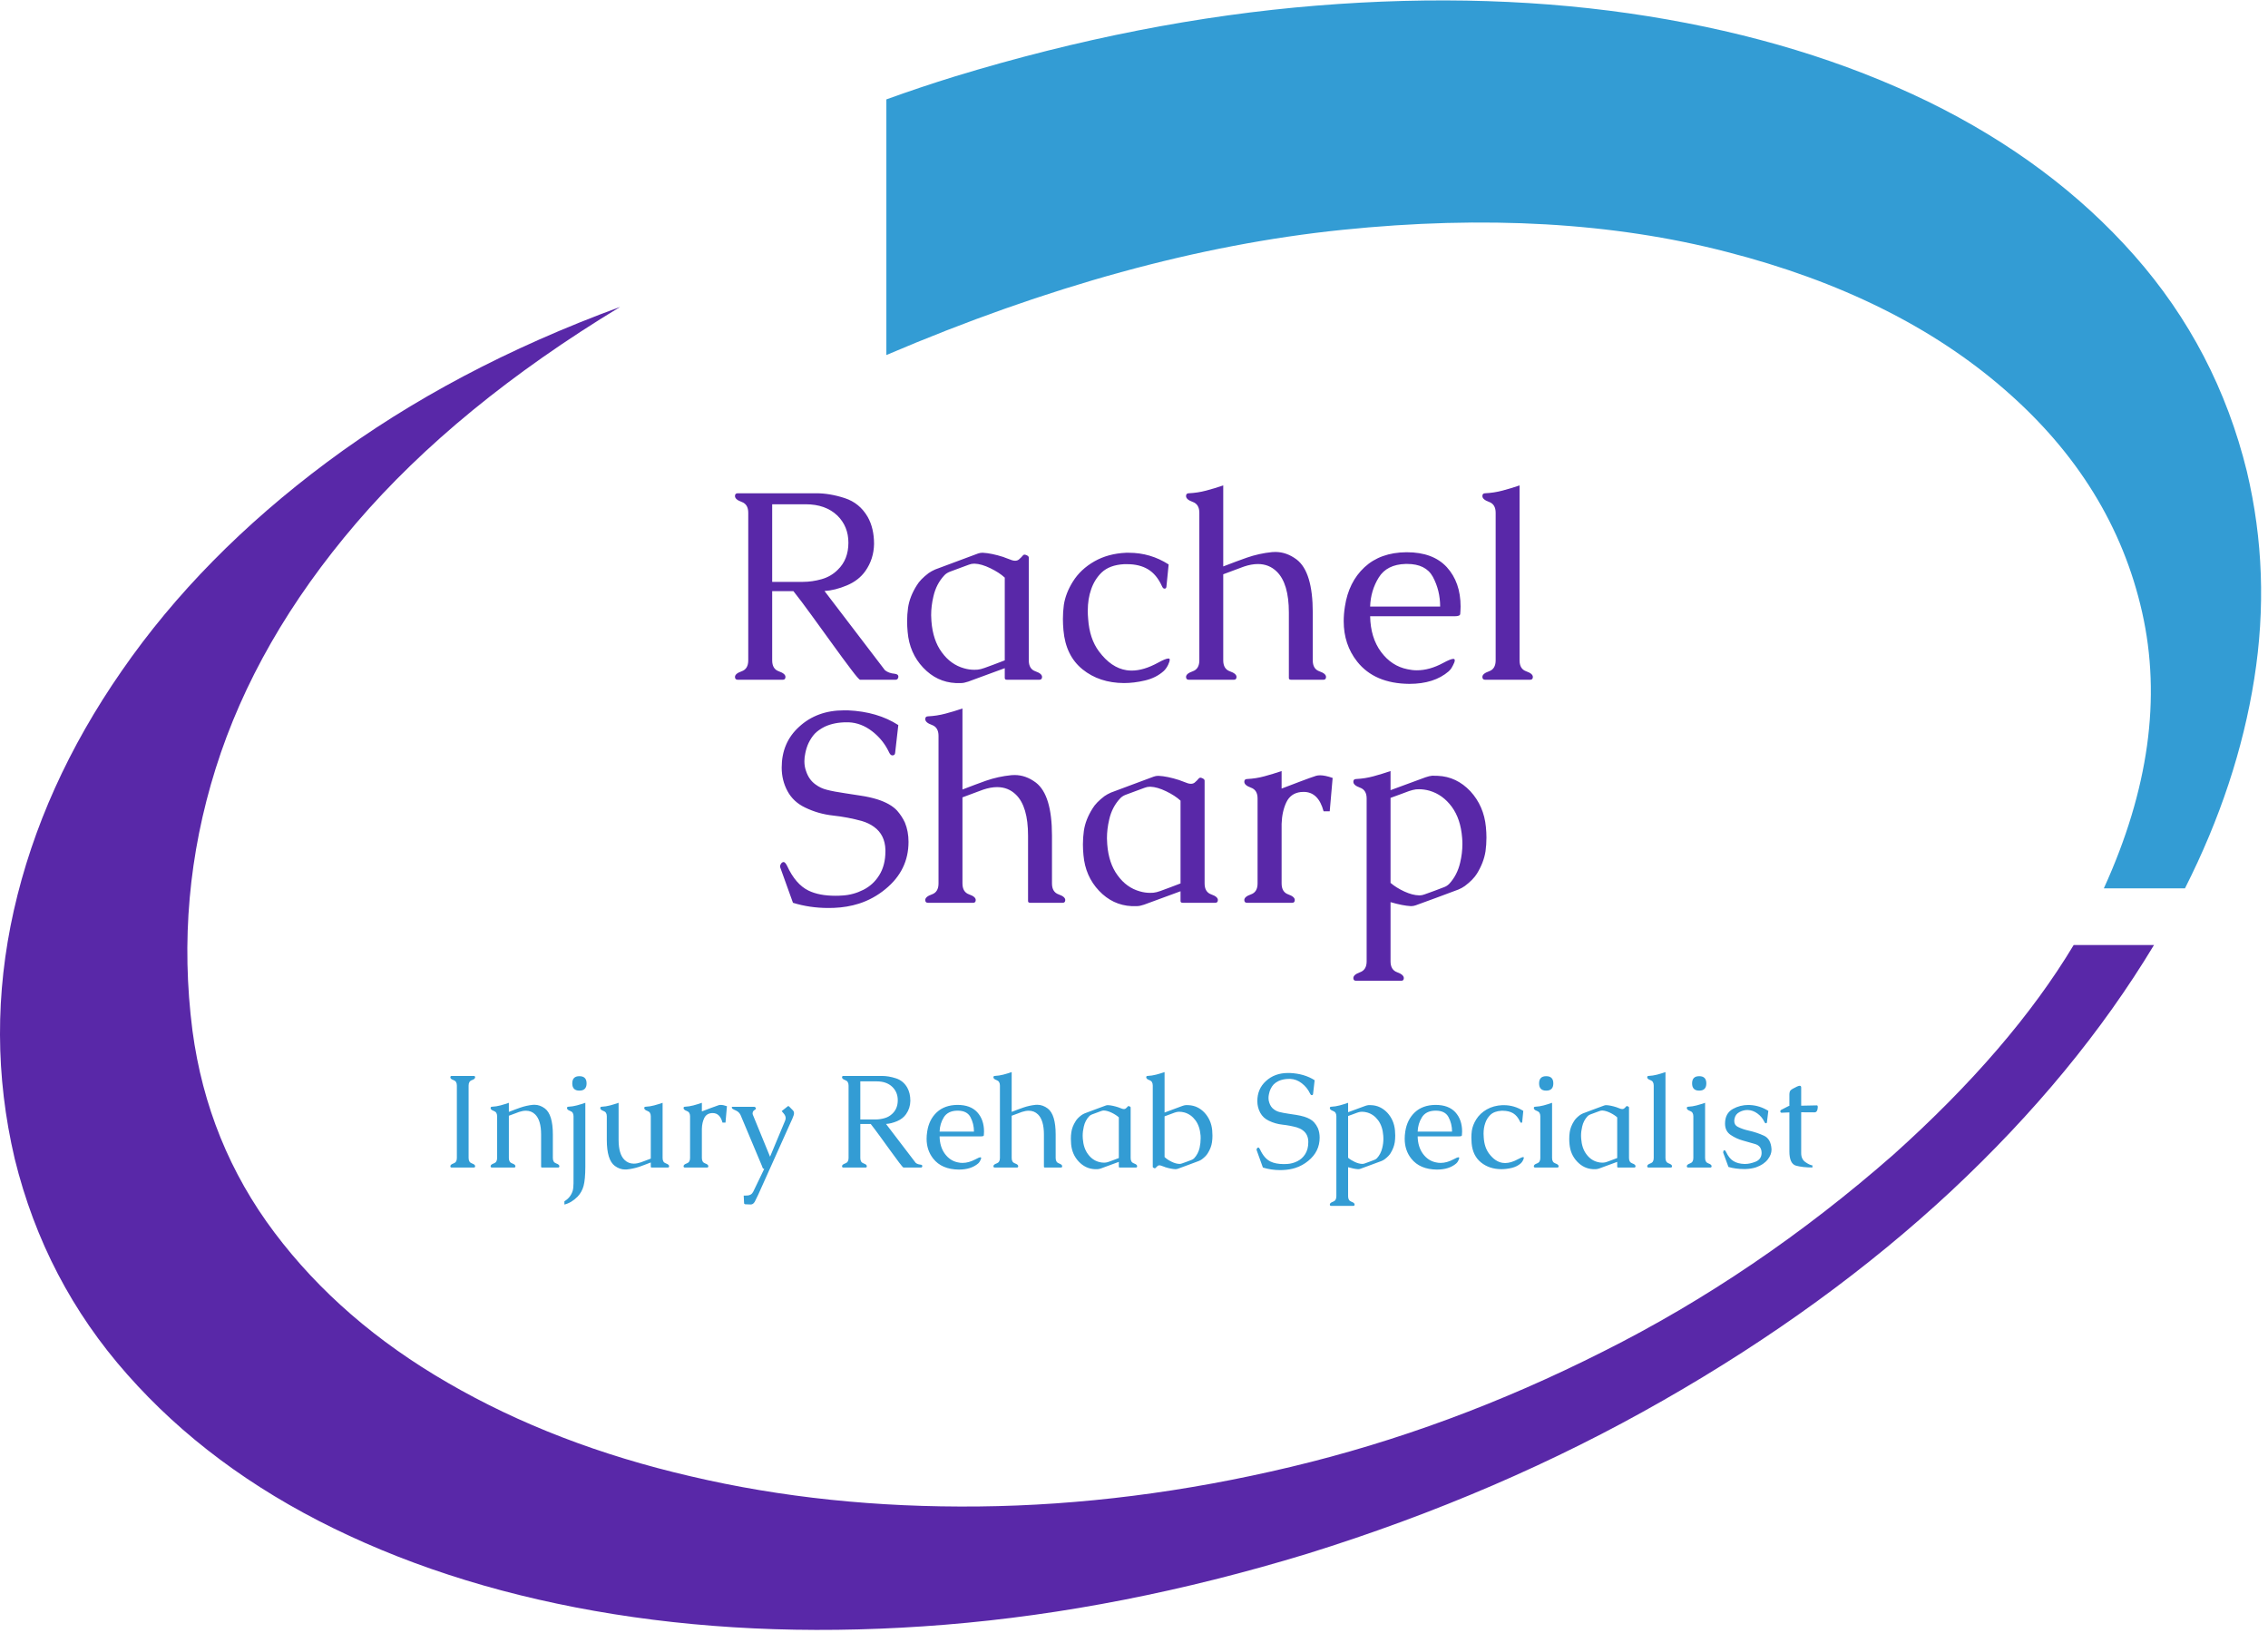 <?xml version="1.0" encoding="UTF-8" standalone="no"?>
<svg
   xmlns:dc="http://purl.org/dc/elements/1.1/"
   xmlns:cc="http://creativecommons.org/ns#"
   xmlns:rdf="http://www.w3.org/1999/02/22-rdf-syntax-ns#"
   xmlns:svg="http://www.w3.org/2000/svg"
   xmlns="http://www.w3.org/2000/svg"
   viewBox="0 0 433.333 312"
   height="312"
   width="433.333"
   xml:space="preserve"
   id="svg2"
   version="1.1"><defs
     id="defs6" /><g
     transform="matrix(1.333,0,0,-1.333,0,312)"
     id="g10"><g
       transform="scale(0.1)"
       id="g12"><path
         id="path14"
         style="fill:#5928a8;fill-opacity:1;fill-rule:evenodd;stroke:none"
         d="M 2713.95,685.66 C 2583.48,571.172 2444.77,477.07 2297.89,403.441 2151.37,329.41 2002.15,274.262 1850.23,238.09 1698.28,201.801 1549.26,182.93 1403.16,181.371 1257.03,179.801 1119.3,194.219 989.961,224.609 860.23,254.609 744.34,299.219 642.23,358.398 540.199,417.27 457.191,489.141 393.32,574.102 329.41,659.02 290.27,755.43 275.859,863.359 c -16.41,127.813 -5.269,253.051 33.282,375.781 38.558,122.7 105.781,240 201.597,351.84 95.903,111.79 221.922,215.04 378.133,309.72 C 729.531,1842.27 589.648,1768.2 469.301,1678.63 348.91,1588.98 250.699,1489.22 174.73,1379.38 98.398,1269.53 46.762,1155 19.84,1035.78 -6.988,916.52 -6.641,797.891 21.051,679.84 49.84,562.578 103.629,459.531 182.34,370.699 261.051,281.48 359.801,207.852 478.59,149.801 597.461,91.762 731.09,50.82 879.531,27.07 1028.36,3.32 1186.76,-1.762 1354.65,11.879 c 168.32,13.672 341.29,47.531 518.94,101.672 184.26,57.308 354.34,130.551 510.16,219.769 156.25,89.18 293.98,189.34 413.2,300.352 119.22,111.449 216.06,228.949 290.47,352.418 H 2972.27 C 2912.66,886.762 2826.56,786.641 2713.95,685.66" /><path
         id="path16"
         style="fill:#339cd4;fill-opacity:1;fill-rule:evenodd;stroke:none"
         d="m 3220.62,1664.57 c -28.78,117.27 -82.57,220.51 -161.28,309.73 -78.72,89.25 -177.46,162.85 -296.25,220.93 -118.87,57.66 -252.5,98.32 -400.94,122.11 -148.83,23.79 -307.23,28.83 -475.12,15.2 -168.32,-13.63 -341.29,-47.5 -518.94,-101.68 -32.74,-10.12 -65.24,-21.02 -97.62,-32.74 v -366.4 c 230.66,98.55 448.44,158.36 653.4,179.41 204.88,21.06 388.63,10.51 551.05,-31.56 162.5,-41.68 295.31,-107.54 398.6,-197.54 103.63,-90 169.29,-196.37 196.91,-319.1 27.66,-122.73 9.37,-254.57 -54.92,-395.63 h 116.29 c 50.27,99.38 83.4,199.5 99.33,300.4 15.98,100.89 12.46,199.88 -10.51,296.87" /><path
         id="path18"
         style="fill:#5928a8;fill-opacity:1;fill-rule:evenodd;stroke:none"
         d="M 1181.8,1493.48 1268.4,1380 c 3.55,-2.89 8.2,-4.61 13.9,-5.12 3.56,-0.39 5.36,-1.72 5.36,-4.02 v -0.55 c -0.39,-2.65 -1.72,-4.02 -4.03,-4.02 h -50.82 c -1.13,0 -5.47,4.96 -12.93,14.88 -7.5,9.88 -16.21,21.68 -26.09,35.39 -9.92,13.71 -20.04,27.74 -30.47,42.07 -10.39,14.34 -19.1,25.9 -26.09,34.65 h -30.43 v -99.18 c 0,-8.24 3.16,-13.48 9.49,-15.7 6.37,-2.23 9.53,-4.92 9.53,-8.09 0,-2.65 -1.29,-4.02 -3.79,-4.02 h -64.57 c -2.66,0 -3.98,1.37 -3.98,4.02 0,3.17 3.16,5.86 9.53,8.09 6.33,2.22 9.49,7.46 9.49,15.7 v 211.52 c 0,8.13 -3.16,13.33 -9.49,15.59 -6.37,2.31 -9.53,5.08 -9.53,8.4 0,2.66 1.32,3.98 3.98,3.98 h 112.34 c 13.05,0 26.72,-2.3 40.94,-6.95 14.22,-4.61 25.2,-13.59 32.93,-26.91 6.1,-10.78 9.14,-23.75 9.14,-38.87 -0.27,-14.34 -4.37,-27.19 -12.38,-38.63 -6.33,-9.03 -15.16,-15.9 -26.45,-20.67 -11.32,-4.76 -22.03,-7.46 -32.18,-8.08 z m -27.03,124.33 H 1106.8 V 1506.6 h 44.14 c 8.79,0 17.65,1.29 26.68,3.83 8.98,2.54 16.76,7.03 23.2,13.52 10.16,9.76 15.23,22.73 15.23,38.82 0,15.51 -5.27,28.44 -15.78,38.83 -11.32,10.82 -26.48,16.21 -45.5,16.21 z m 285.39,-249.02 v 14.1 l -52.39,-19.26 c -4.06,-1.36 -7.42,-2.07 -10.07,-2.07 h -7.82 c -18,0.86 -33.55,8.24 -46.64,22.07 -13.08,13.83 -20.51,30.86 -22.26,51.02 -0.51,5.35 -0.78,10.47 -0.78,15.43 0,6.6 0.46,13.01 1.32,19.22 1.53,10.78 5.75,21.6 12.58,32.38 3.32,5.59 8.95,11.41 16.95,17.5 2.78,1.91 5.9,3.63 9.34,5.16 10.16,3.78 20.31,7.61 30.55,11.4 10.23,3.83 20.47,7.62 30.74,11.45 2.15,0.74 4.18,1.13 6.09,1.13 h 0.94 c 8.13,-0.39 17.97,-2.42 29.53,-6.09 1.02,-0.39 1.64,-0.63 1.92,-0.78 2.77,-1.14 6.21,-2.39 10.27,-3.79 1.64,-0.51 3.16,-0.78 4.57,-0.78 2.03,0 3.79,0.58 5.31,1.71 2.66,2.31 4.57,4.18 5.71,5.71 0.66,0.9 1.48,1.36 2.5,1.36 0.62,0 1.25,-0.15 1.87,-0.39 2.81,-1.01 4.22,-2.3 4.22,-3.82 V 1394.1 c 0,-8.24 3.16,-13.48 9.49,-15.7 6.37,-2.23 9.53,-4.92 9.53,-8.09 0,-2.65 -1.33,-4.02 -3.98,-4.02 h -46.29 c -2.15,0 -3.2,0.86 -3.2,2.5 z m 0,25.31 v 118.6 c -5.24,4.84 -12.07,9.29 -20.59,13.43 -8.52,4.14 -16.05,6.33 -22.66,6.57 h -0.74 c -2.54,0 -5.08,-0.51 -7.62,-1.53 -4.57,-1.64 -9.1,-3.32 -13.63,-5.04 -4.49,-1.72 -9.02,-3.4 -13.59,-5.04 -3.17,-1.29 -5.71,-2.93 -7.62,-4.96 -7.89,-8.36 -13.12,-18.51 -15.82,-30.47 -2.15,-8.98 -3.24,-17.93 -3.24,-26.83 0,-2.78 0.15,-5.63 0.39,-8.56 1.41,-18.28 6.37,-33.12 14.84,-44.57 8.52,-11.79 19.18,-19.45 32,-23 4.84,-1.41 9.72,-2.11 14.64,-2.11 1.53,0 3.13,0.07 4.77,0.19 2.81,0.24 6.09,1.1 9.92,2.46 2.89,1.02 7.46,2.7 13.71,5.04 6.21,2.38 11.29,4.3 15.24,5.82 z m 173.79,154.22 h 4.02 c 20.66,0 39.73,-5.59 57.11,-16.76 l -3.24,-32.18 c -0.28,-1.65 -1.1,-2.47 -2.46,-2.47 h -0.59 c -1.29,0.12 -2.42,1.41 -3.44,3.79 -5.08,11.06 -11.72,19.07 -20,23.99 -8.08,4.84 -18.01,7.26 -29.69,7.26 h -4.57 c -13.82,-0.78 -24.57,-4.76 -32.14,-11.99 -6.76,-6.6 -11.68,-14.53 -14.89,-23.83 -3.28,-9.25 -4.92,-19.61 -4.92,-31.01 0,-3.83 0.2,-7.7 0.55,-11.6 1.29,-18.91 6.4,-34.42 15.43,-46.49 11.79,-15.86 25,-24.84 39.61,-27.03 2.42,-0.35 4.88,-0.55 7.42,-0.55 11.4,0 24.06,3.79 37.89,11.41 7.23,3.94 12.11,5.9 14.65,5.9 0.62,0 1.13,-0.12 1.52,-0.35 0.27,-0.28 0.39,-0.79 0.39,-1.53 0,-1.52 -0.78,-3.94 -2.3,-7.26 -1.88,-3.79 -4.07,-6.76 -6.45,-8.95 -7.26,-6.44 -16.13,-10.94 -26.68,-13.4 -10.51,-2.5 -20.55,-3.71 -30.08,-3.71 -23.59,0.12 -43.43,6.68 -59.49,19.69 -16.05,13.01 -25.15,31.64 -27.3,55.9 -0.51,5.55 -0.78,11.01 -0.78,16.37 0,6.83 0.46,13.51 1.32,19.96 1.68,11.17 5.98,22.34 12.97,33.51 7.35,11.8 17.62,21.45 30.74,28.95 13.13,7.5 28.29,11.6 45.4,12.38 z m 139.37,-30.86 V 1394.1 c 0,-8.24 3.16,-13.48 9.53,-15.7 6.33,-2.23 9.49,-4.92 9.49,-8.09 0,-2.65 -1.25,-4.02 -3.79,-4.02 h -64.53 c -2.69,0 -4.02,1.37 -4.02,4.02 0,3.17 3.16,5.86 9.53,8.09 6.33,2.22 9.53,7.46 9.53,15.7 v 211.52 c 0,8.13 -3.2,13.33 -9.53,15.59 -6.37,2.31 -9.53,5.08 -9.53,8.4 0,2.66 1.33,3.98 4.02,3.98 8.36,0.39 16.64,1.64 24.85,3.83 8.16,2.15 16.33,4.61 24.45,7.42 v -116.13 c 6.99,2.66 13.13,5 18.48,7.03 5.31,2.03 10.39,3.87 15.23,5.51 11.64,4.06 23.79,6.76 36.33,8.01 1.52,0.12 3.12,0.19 4.76,0.19 10.67,0 20.83,-3.63 30.47,-10.86 15.36,-11.79 23.05,-37.11 23.05,-75.93 v -68.56 c 0,-8.24 3.16,-13.48 9.49,-15.7 6.37,-2.23 9.53,-4.92 9.53,-8.09 0,-2.65 -1.25,-4.02 -3.78,-4.02 h -46.29 c -2.15,0 -3.21,0.86 -3.21,2.5 v 93.87 c 0,27.77 -5.78,47.34 -17.34,58.63 -7.34,7.23 -16.37,10.86 -27.03,10.86 -6.1,0 -12.78,-1.21 -20,-3.63 -2.78,-1.02 -6.29,-2.31 -10.55,-3.91 -4.26,-1.6 -7.93,-2.97 -10.98,-4.1 -3.04,-1.13 -5.74,-2.15 -8.16,-3.05 z m 174.38,-46.25 c 3.55,23.48 12.92,42.27 28.08,56.37 15.16,14.06 35.12,21.25 59.88,21.48 h 0.75 c 25.04,0 44.14,-7.11 57.3,-21.33 13.2,-14.45 19.81,-33.28 19.81,-56.52 -0.12,-5.08 -0.32,-8.67 -0.55,-10.74 -0.27,-2.11 -2.85,-3.17 -7.81,-3.17 h -121.29 c 0.39,-20.54 5.58,-37.57 15.62,-51.09 10.04,-13.51 22.66,-21.83 37.89,-24.84 4.46,-1.02 8.95,-1.53 13.52,-1.53 12.03,0 24.57,3.48 37.5,10.47 7.22,3.91 12.11,5.9 14.65,5.9 0.62,0 1.13,-0.16 1.52,-0.39 0.39,-0.39 0.59,-0.94 0.59,-1.72 0,-1.64 -0.82,-3.98 -2.5,-7.03 -1.53,-3.05 -2.74,-5.08 -3.71,-6.09 -0.94,-1.02 -1.8,-1.92 -2.54,-2.66 -13.87,-11.95 -32.62,-17.93 -56.37,-17.93 -33.24,0.27 -58.2,10.94 -74.81,31.99 -12.85,16.25 -19.25,35.55 -19.25,57.89 0,6.72 0.58,13.71 1.72,20.94 z m 36.17,0 h 100.35 c 0,15.47 -3.52,29.69 -10.47,42.66 -6.76,12.3 -19.06,18.43 -36.95,18.43 h -2.07 c -17.93,-0.5 -30.75,-6.95 -38.48,-19.41 -7.73,-12.42 -11.87,-26.33 -12.38,-41.68 z m 214.18,173.63 V 1394.1 c 0,-8.24 3.16,-13.48 9.53,-15.7 6.33,-2.23 9.53,-4.92 9.53,-8.09 0,-2.65 -1.29,-4.02 -3.83,-4.02 h -64.53 c -2.66,0 -3.98,1.37 -3.98,4.02 0,3.17 3.16,5.86 9.49,8.09 6.36,2.22 9.53,7.46 9.53,15.7 v 211.52 c 0,8.13 -3.17,13.33 -9.53,15.59 -6.33,2.31 -9.49,5.08 -9.49,8.4 0,2.66 1.32,3.98 3.98,3.98 8.36,0.39 16.64,1.64 24.84,3.83 8.21,2.15 16.33,4.61 24.46,7.42 z m -970.24,-587.77 c 10.28,0.63 20.12,3.32 29.57,8.09 9.5,4.76 17.07,11.72 22.78,20.86 5.97,9.49 8.94,20.97 8.94,34.45 v 2.07 c -0.39,14.34 -5.82,25.35 -16.37,32.93 -4.84,3.55 -10.66,6.37 -17.53,8.4 -13.44,3.67 -27.19,6.29 -41.22,7.81 -14.02,1.52 -27.3,5.31 -39.88,11.41 -11.29,5.35 -19.72,13.16 -25.31,23.51 -5.59,10.35 -8.36,21.6 -8.36,33.79 0,23.87 8.28,43.36 24.92,58.44 16.99,15.74 38.48,23.63 64.34,23.63 h 5.74 c 28.28,-1.29 52.34,-8.32 72.15,-21.13 l -4.57,-40 c -0.28,-2.27 -1.49,-3.4 -3.63,-3.4 h -0.75 c -1.68,0.12 -3.24,1.87 -4.76,5.31 -5.47,11.41 -13.4,21.17 -23.79,29.22 -10.43,8.05 -21.64,12.34 -33.71,12.85 h -3.05 c -11.68,0 -22.07,-2.07 -31.21,-6.29 -5.98,-3.04 -10.74,-6.4 -14.3,-10.07 -3.28,-3.56 -6.21,-7.93 -8.75,-13.13 -2.03,-4.22 -3.63,-9.1 -4.76,-14.69 -0.9,-4.06 -1.33,-7.93 -1.33,-11.6 0,-4.96 0.74,-9.53 2.26,-13.71 2.7,-8.48 7.27,-15.04 13.72,-19.61 4.96,-3.67 10.35,-6.21 16.21,-7.62 3.16,-0.86 7.03,-1.71 11.6,-2.57 4.57,-0.82 9.33,-1.61 14.26,-2.35 7.26,-1.17 14.88,-2.34 22.96,-3.55 8.05,-1.17 15.9,-2.93 23.52,-5.24 12.7,-4.06 22.15,-9.45 28.36,-16.17 4.57,-5.19 8.32,-10.9 11.21,-17.15 3.44,-8.36 5.16,-17.58 5.16,-27.58 0,-27.18 -11.06,-49.76 -33.13,-67.77 -11.4,-9.41 -24.06,-16.33 -37.89,-20.78 -11.17,-3.55 -23.09,-5.59 -35.78,-6.09 -2.81,-0.12 -5.55,-0.16 -8.2,-0.16 -17.62,0 -34.53,2.46 -50.63,7.42 l -18.08,50.24 c -0.28,0.66 -0.4,1.28 -0.4,1.91 0,1.29 0.43,2.54 1.33,3.83 1.02,1.64 2.35,2.46 4.03,2.46 1.52,-0.39 3.08,-2.23 4.72,-5.51 8.13,-17.65 18.36,-29.45 30.67,-35.43 10.15,-4.96 23.04,-7.42 38.63,-7.42 3.32,0 6.76,0.12 10.31,0.39 z m 171.72,140.66 v -123.35 c 0,-8.25 3.17,-13.48 9.49,-15.71 6.37,-2.22 9.53,-4.92 9.53,-8.08 0,-2.66 -1.25,-3.99 -3.78,-3.99 h -64.57 c -2.66,0 -3.99,1.33 -3.99,3.99 0,3.16 3.17,5.86 9.53,8.08 6.33,2.23 9.49,7.46 9.49,15.71 v 211.52 c 0,8.12 -3.16,13.32 -9.49,15.62 -6.36,2.27 -9.53,5.08 -9.53,8.36 0,2.66 1.33,3.99 3.99,3.99 8.39,0.39 16.68,1.68 24.84,3.83 8.2,2.14 16.37,4.64 24.49,7.42 v -116.14 c 6.95,2.66 13.13,5 18.48,7.04 5.31,2.03 10.39,3.86 15.19,5.54 11.68,4.06 23.83,6.72 36.37,7.97 1.52,0.16 3.13,0.2 4.77,0.2 10.66,0 20.82,-3.6 30.46,-10.86 15.36,-11.8 23.05,-37.11 23.05,-75.94 v -68.55 c 0,-8.25 3.17,-13.48 9.49,-15.71 6.37,-2.22 9.54,-4.92 9.54,-8.08 0,-2.66 -1.26,-3.99 -3.79,-3.99 h -46.29 c -2.15,0 -3.25,0.82 -3.25,2.46 v 93.87 c 0,27.77 -5.74,47.34 -17.3,58.63 -7.38,7.23 -16.37,10.86 -27.03,10.86 -6.1,0 -12.77,-1.21 -20,-3.63 -2.77,-1.02 -6.33,-2.31 -10.55,-3.91 -4.26,-1.56 -7.93,-2.93 -10.97,-4.1 -3.05,-1.13 -5.79,-2.15 -8.17,-3.05 z m 312.58,-148.67 v 14.1 l -52.34,-19.25 c -4.07,-1.37 -7.43,-2.07 -10.08,-2.07 h -7.81 c -18.01,0.89 -33.56,8.24 -46.65,22.07 -13.08,13.82 -20.5,30.86 -22.26,51.01 -0.51,5.35 -0.78,10.47 -0.78,15.43 0,6.6 0.47,13.01 1.33,19.22 1.52,10.82 5.74,21.6 12.57,32.38 3.32,5.59 8.95,11.41 16.96,17.5 2.77,1.92 5.9,3.64 9.33,5.16 10.16,3.79 20.32,7.62 30.55,11.41 10.19,3.82 20.47,7.61 30.74,11.44 2.15,0.74 4.18,1.13 6.1,1.13 h 0.93 c 8.13,-0.39 17.97,-2.42 29.53,-6.09 1.02,-0.39 1.65,-0.62 1.88,-0.74 2.81,-1.17 6.25,-2.42 10.31,-3.83 1.64,-0.51 3.17,-0.74 4.57,-0.74 2.03,0 3.79,0.54 5.31,1.68 2.66,2.3 4.58,4.22 5.71,5.74 0.66,0.86 1.48,1.33 2.5,1.33 0.62,0 1.25,-0.12 1.87,-0.39 2.82,-1.02 4.22,-2.27 4.22,-3.79 v -147.38 c 0,-8.25 3.17,-13.48 9.49,-15.71 6.37,-2.22 9.53,-4.92 9.53,-8.08 0,-2.66 -1.32,-3.99 -3.98,-3.99 h -46.29 c -2.15,0 -3.24,0.82 -3.24,2.46 z m 0,25.32 v 118.63 c -5.2,4.8 -12.03,9.29 -20.55,13.4 -8.51,4.14 -16.05,6.32 -22.65,6.56 h -0.75 c -2.54,0 -5.07,-0.51 -7.61,-1.52 -4.57,-1.65 -9.1,-3.33 -13.64,-5.04 -4.49,-1.72 -9.02,-3.4 -13.59,-5.04 -3.2,-1.25 -5.7,-2.93 -7.62,-4.96 -7.89,-8.36 -13.16,-18.52 -15.82,-30.43 -2.15,-9.03 -3.24,-17.97 -3.24,-26.88 0,-2.77 0.16,-5.62 0.39,-8.55 1.41,-18.28 6.37,-33.13 14.85,-44.53 8.51,-11.84 19.17,-19.5 31.99,-23.05 4.84,-1.41 9.72,-2.11 14.65,-2.11 1.52,0 3.12,0.08 4.76,0.19 2.81,0.28 6.1,1.1 9.92,2.47 2.89,1.01 7.46,2.69 13.71,5.07 6.21,2.35 11.29,4.26 15.2,5.79 z m 144.88,85.5 v -85.5 c 0,-8.25 3.17,-13.48 9.46,-15.71 6.25,-2.22 9.41,-4.92 9.41,-8.08 0,-2.66 -1.29,-3.99 -3.83,-3.99 h -64.53 c -2.66,0 -3.98,1.33 -3.98,3.99 0,3.16 3.16,5.86 9.53,8.08 6.33,2.23 9.49,7.46 9.49,15.71 v 121.83 c 0,8.01 -3.16,13.17 -9.49,15.43 -6.37,2.31 -9.53,5.08 -9.53,8.4 0,2.66 1.32,3.98 3.98,3.98 8.4,0.39 16.68,1.68 24.84,3.91 8.21,2.23 16.41,4.73 24.65,7.5 v -25.12 l 26.49,10.08 c 9.76,3.71 17.38,6.45 22.85,8.2 1.64,0.51 3.59,0.75 5.9,0.75 4.68,0 10.66,-1.25 17.89,-3.79 l -4.18,-47.78 h -8.79 c -4.92,18.52 -14.45,27.78 -28.56,27.78 -1.36,0 -2.77,-0.04 -4.18,-0.2 -9.64,-1.13 -16.52,-6.05 -20.66,-14.73 -4.1,-8.71 -6.37,-18.94 -6.76,-30.74 z m 156.13,75.55 v -27.38 l 50.08,18.43 c 3.68,1.29 6.96,2.04 9.89,2.31 1.13,0 2.34,-0.04 3.63,-0.12 1.25,-0.04 2.66,-0.08 4.18,-0.08 17.89,-0.74 33.44,-8.12 46.64,-22.07 12.93,-14.1 20.35,-31.17 22.26,-51.21 0.51,-5.23 0.79,-10.31 0.79,-15.23 0,-6.88 -0.47,-13.4 -1.33,-19.61 -1.68,-10.78 -5.78,-21.52 -12.38,-32.19 -3.56,-5.7 -9.26,-11.56 -17.15,-17.5 -2.78,-2.03 -5.9,-3.75 -9.34,-5.16 -22.19,-8.35 -42.62,-15.93 -61.29,-22.65 -2.15,-0.74 -4.26,-1.13 -6.29,-1.13 h -0.74 c -7.5,0.39 -17.15,2.26 -28.95,5.7 v -84.919 c 0,-8.133 3.17,-13.32 9.54,-15.59 6.32,-2.301 9.49,-5.082 9.49,-8.402 0,-2.539 -1.25,-3.789 -3.79,-3.789 h -64.53 c -2.7,0 -4.03,1.25 -4.03,3.789 0,3.32 3.17,6.101 9.54,8.402 6.32,2.27 9.53,7.457 9.53,15.59 v 233.589 c 0,8.01 -3.21,13.17 -9.53,15.43 -6.37,2.31 -9.54,5.08 -9.54,8.4 0,2.66 1.33,3.98 4.03,3.98 8.36,0.39 16.64,1.68 24.84,3.91 8.17,2.23 16.33,4.73 24.45,7.5 z m 0,-38.44 v -121.83 c 5.32,-4.57 11.88,-8.68 19.69,-12.31 7.81,-3.59 14.89,-5.47 21.25,-5.58 h 1.14 c 2.03,0 4.37,0.5 7.03,1.52 4.57,1.64 9.1,3.28 13.63,4.92 4.49,1.68 9.02,3.36 13.59,5.16 2.93,1.01 5.55,2.65 7.82,4.96 7.61,8.24 12.81,18.32 15.62,30.27 2.15,8.99 3.24,18.01 3.24,27.03 0,2.89 -0.15,5.75 -0.39,8.56 -1.4,18.16 -6.36,33.01 -14.84,44.53 -8.63,11.68 -19.3,19.37 -31.99,23.05 -5.08,1.4 -10.08,2.11 -15.04,2.11 -1.53,0 -2.97,-0.08 -4.38,-0.2 -2.93,-0.39 -6.21,-1.21 -9.92,-2.46 -2.66,-1.02 -6.68,-2.54 -12.07,-4.49 -5.39,-1.96 -10.2,-3.71 -14.38,-5.24 z" /><path
         id="path20"
         style="fill:#339cd4;fill-opacity:1;fill-rule:evenodd;stroke:none"
         d="M 671.68,784.691 V 680.898 c 0,-4.136 1.558,-6.718 4.691,-7.808 3.078,-1.102 4.649,-2.43 4.649,-3.988 0,-1.332 -0.629,-1.954 -1.961,-1.954 H 647.34 c -1.211,0 -1.828,0.622 -1.828,1.954 0,1.558 1.519,2.886 4.648,3.988 3.121,1.09 4.68,3.629 4.68,7.691 v 103.91 c 0,4.059 -1.559,6.637 -4.68,7.731 -3.129,1.098 -4.648,2.418 -4.648,4.058 0,1.29 0.617,1.961 1.949,1.961 h 31.598 c 1.332,0 1.961,-0.671 1.961,-1.961 0,-1.64 -1.571,-2.96 -4.649,-4.058 -3.133,-1.094 -4.691,-3.672 -4.691,-7.731 z m 57.699,-24.769 V 746.91 c 3.43,1.289 6.441,2.469 9.062,3.481 2.61,0.98 5.11,1.879 7.5,2.699 5.739,1.988 11.68,3.32 17.848,3.941 0.742,0.039 1.52,0.078 2.34,0.078 5.242,0 10.242,-1.8 14.961,-5.347 7.539,-5.782 11.332,-18.211 11.332,-37.313 v -33.668 c 0,-4.062 1.558,-6.601 4.687,-7.691 3.09,-1.102 4.653,-2.43 4.653,-3.988 0,-1.332 -0.633,-1.954 -1.883,-1.954 h -22.688 c -1.062,0 -1.601,0.391 -1.601,1.211 v 46.09 c 0,13.672 -2.86,23.281 -8.52,28.832 -3.59,3.559 -8.05,5.309 -13.281,5.309 -3.008,0 -6.25,-0.578 -9.809,-1.75 -1.359,-0.512 -3.121,-1.18 -5.191,-1.961 -2.109,-0.738 -3.91,-1.438 -5.391,-1.988 -1.488,-0.551 -2.808,-1.051 -4.019,-1.481 v -60.629 c 0,-4.062 1.562,-6.601 4.68,-7.691 3.132,-1.102 4.691,-2.43 4.691,-3.988 0,-1.332 -0.629,-1.954 -1.871,-1.954 H 705.16 c -1.289,0 -1.961,0.622 -1.961,1.954 0,1.558 1.571,2.886 4.692,3.988 3.089,1.09 4.648,3.629 4.648,7.691 v 59.879 c 0,3.91 -1.559,6.449 -4.648,7.539 -3.121,1.141 -4.692,2.5 -4.692,4.141 0,1.289 0.672,1.961 1.961,1.961 4.102,0.187 8.199,0.82 12.219,1.91 4.031,1.09 8.012,2.34 12,3.711 z m 101.09,38.168 c 6.871,0 10.312,-3.442 10.312,-10.32 0,-6.911 -3.441,-10.391 -10.312,-10.391 -6.797,0 -10.199,3.48 -10.199,10.391 0,6.878 3.402,10.32 10.199,10.32 z m 8.511,-38.168 v -91.684 c -0.031,-12.258 -0.89,-21.398 -2.5,-27.379 -1.64,-5.98 -4.492,-11.089 -8.511,-15.347 -5.821,-5.903 -12.149,-9.731 -18.989,-11.41 v 4.687 c 5.899,3.551 9.891,8.551 11.879,14.961 0.743,2.539 1.129,6.129 1.172,10.738 0.039,4.614 0.039,12.352 0.039,23.211 v 72.961 c 0,3.91 -1.558,6.449 -4.691,7.539 -3.117,1.141 -4.68,2.5 -4.68,4.141 0,1.289 0.66,1.961 1.992,1.961 4.098,0.187 8.161,0.82 12.188,1.91 4.019,1.09 8.082,2.34 12.101,3.711 z m 110.75,0 v -79.141 c 0,-4.062 1.559,-6.601 4.68,-7.691 3.129,-1.102 4.649,-2.43 4.649,-3.988 0,-1.332 -0.618,-1.954 -1.95,-1.954 h -22.73 c -1.059,0 -1.57,0.391 -1.57,1.211 v 6.051 c -3.43,-1.289 -6.481,-2.461 -9.137,-3.469 -2.652,-1.062 -5.082,-1.921 -7.344,-2.703 -5.777,-1.91 -11.758,-3.199 -17.848,-3.828 -0.859,-0.031 -1.718,-0.07 -2.539,-0.07 -5.16,0 -10.082,1.75 -14.769,5.23 -7.621,5.739 -11.402,18.16 -11.402,37.309 v 33.781 c 0,3.91 -1.571,6.449 -4.692,7.539 -3.129,1.141 -4.648,2.5 -4.648,4.141 0,1.289 0.621,1.961 1.949,1.961 4.101,0.187 8.172,0.82 12.191,1.91 4.02,1.09 8.09,2.34 12.11,3.711 v -53.043 c 0,-13.719 2.851,-23.328 8.519,-28.789 3.629,-3.559 8.039,-5.36 13.281,-5.36 3,0 6.29,0.59 9.84,1.801 1.289,0.43 3.008,1.059 5.121,1.879 2.149,0.781 3.938,1.481 5.43,2.031 0.309,0.149 0.82,0.309 1.559,0.579 0.699,0.242 1.48,0.55 2.379,0.941 v 60.699 c 0,3.91 -1.559,6.449 -4.688,7.539 -3.121,1.141 -4.68,2.5 -4.68,4.141 0,1.289 0.661,1.961 1.989,1.961 4.101,0.187 8.16,0.82 12.191,1.91 4.02,1.09 8.039,2.34 12.109,3.711 z m 56.29,-37.152 v -41.989 c 0,-4.062 1.56,-6.601 4.64,-7.691 3.09,-1.102 4.61,-2.43 4.61,-3.988 0,-1.332 -0.62,-1.954 -1.83,-1.954 h -31.721 c -1.328,0 -1.949,0.622 -1.949,1.954 0,1.558 1.519,2.886 4.64,3.988 3.129,1.09 4.692,3.629 4.692,7.691 v 59.879 c 0,3.91 -1.563,6.449 -4.692,7.539 -3.121,1.141 -4.64,2.5 -4.64,4.141 0,1.289 0.621,1.961 1.949,1.961 4.101,0.187 8.16,0.82 12.191,1.91 4.02,1.09 8.08,2.34 12.11,3.711 v -12.344 l 13,4.961 c 4.81,1.801 8.56,3.121 11.21,4.02 0.82,0.242 1.8,0.351 2.93,0.351 2.31,0 5.24,-0.621 8.79,-1.871 l -2.07,-23.48 h -4.29 c -2.43,9.101 -7.11,13.671 -14.03,13.671 -0.7,0 -1.36,-0.031 -2.07,-0.109 -4.72,-0.551 -8.12,-2.973 -10.15,-7.23 -2.04,-4.262 -3.13,-9.301 -3.32,-15.121 z m 86.25,-53.668 -30.59,72.847 c -1.06,2.391 -2.58,4.262 -4.57,5.629 -1.64,0.973 -3.28,1.832 -4.96,2.5 -1.68,0.703 -2.74,1.524 -3.09,2.461 -0.11,0.313 -0.19,0.582 -0.19,0.82 0,0.59 0.39,0.86 1.21,0.86 h 30.66 c 1.21,0 2.03,-0.59 2.54,-1.68 0.12,-0.269 0.2,-0.508 0.2,-0.777 0,-0.742 -0.55,-1.371 -1.6,-1.84 -1.37,-0.781 -2.35,-1.871 -2.9,-3.402 -0.19,-0.54 -0.27,-1.129 -0.27,-1.75 0,-0.75 0.16,-1.532 0.55,-2.348 l 24.49,-59.762 21.52,51.52 c 0.55,1.332 0.86,2.621 0.86,3.832 0,2.187 -0.9,4.328 -2.61,6.367 l -3.09,3.672 8.4,6.64 c 0.39,0.348 0.7,0.539 1.01,0.539 0.47,0 0.9,-0.23 1.41,-0.742 l 5.23,-5.347 c 1.06,-1.09 1.61,-2.461 1.61,-4.102 0,-0.937 -0.2,-1.949 -0.55,-3.09 -1.02,-3 -2.46,-6.48 -4.42,-10.469 l -46.28,-103.082 c -1.88,-4.097 -3.56,-7.539 -5.04,-10.277 -1.53,-2.609 -3.4,-3.902 -5.71,-3.902 h -0.31 l -7.46,0.269 c -1.17,0.16 -1.8,0.782 -1.8,1.762 l -0.54,10.66 4.76,0.121 c 4.18,0.117 7.15,1.949 8.91,5.508 l 15.78,32.813 c -0.94,0 -1.56,0.199 -1.88,0.589 -0.15,0.149 -0.39,0.661 -0.7,1.438 -0.27,0.781 -0.47,1.332 -0.58,1.723 z m 177.69,60.507 42.54,-55.738 c 1.76,-1.449 4.02,-2.269 6.84,-2.543 1.75,-0.156 2.61,-0.816 2.61,-1.949 v -0.277 c -0.19,-1.332 -0.82,-1.954 -1.95,-1.954 h -24.96 c -0.59,0 -2.7,2.422 -6.37,7.262 -3.67,4.891 -7.97,10.668 -12.81,17.43 -4.88,6.711 -9.84,13.59 -14.96,20.66 -5.12,7.031 -9.42,12.699 -12.81,17.031 h -14.97 v -48.75 c 0,-4.062 1.53,-6.601 4.65,-7.691 3.13,-1.102 4.69,-2.43 4.69,-3.988 0,-1.332 -0.62,-1.954 -1.87,-1.954 h -31.72 c -1.29,0 -1.96,0.622 -1.96,1.954 0,1.558 1.57,2.886 4.69,3.988 3.13,1.09 4.69,3.629 4.69,7.691 v 103.91 c 0,3.981 -1.56,6.559 -4.69,7.688 -3.12,1.101 -4.69,2.461 -4.69,4.101 0,1.29 0.67,1.961 1.96,1.961 h 55.19 c 6.41,0 13.13,-1.14 20.12,-3.402 6.99,-2.269 12.38,-6.68 16.17,-13.238 3.01,-5.321 4.49,-11.641 4.49,-19.071 -0.11,-7.07 -2.14,-13.39 -6.09,-18.98 -3.09,-4.449 -7.42,-7.809 -12.97,-10.16 -5.58,-2.34 -10.82,-3.668 -15.82,-3.981 z m -13.28,61.051 h -23.56 v -54.609 h 21.68 c 4.3,0 8.68,0.629 13.09,1.879 4.45,1.25 8.24,3.48 11.41,6.64 5,4.809 7.5,11.168 7.5,19.102 0,7.578 -2.58,13.949 -7.78,19.058 -5.54,5.321 -13,7.93 -22.34,7.93 z m 72.3,-71.988 c 1.72,11.527 6.33,20.738 13.79,27.699 7.46,6.91 17.27,10.43 29.42,10.539 h 0.35 c 12.3,0 21.68,-3.469 28.16,-10.461 6.49,-7.109 9.73,-16.371 9.73,-27.777 -0.08,-2.5 -0.16,-4.262 -0.27,-5.274 -0.12,-1.058 -1.41,-1.558 -3.83,-1.558 h -59.57 c 0.15,-10.078 2.73,-18.481 7.65,-25.121 4.93,-6.641 11.14,-10.699 18.6,-12.188 2.19,-0.511 4.41,-0.742 6.64,-0.742 5.94,0 12.07,1.723 18.44,5.121 3.55,1.949 5.93,2.93 7.18,2.93 0.32,0 0.59,-0.078 0.78,-0.199 0.16,-0.192 0.28,-0.469 0.28,-0.86 0,-0.82 -0.43,-1.953 -1.21,-3.441 -0.78,-1.52 -1.37,-2.5 -1.84,-3 -0.47,-0.512 -0.9,-0.942 -1.25,-1.328 -6.8,-5.864 -16.05,-8.793 -27.69,-8.793 -16.33,0.16 -28.6,5.39 -36.76,15.742 -6.29,7.969 -9.46,17.461 -9.46,28.437 0,3.282 0.28,6.723 0.86,10.274 z m 17.78,0 h 49.26 c 0,7.617 -1.72,14.566 -5.12,20.937 -3.32,6.051 -9.38,9.063 -18.17,9.063 h -1.01 c -8.79,-0.231 -15.08,-3.402 -18.91,-9.531 -3.79,-6.09 -5.82,-12.93 -6.05,-20.469 z m 103.32,22.738 v -60.629 c 0,-4.062 1.56,-6.601 4.69,-7.691 3.12,-1.102 4.68,-2.43 4.68,-3.988 0,-1.332 -0.62,-1.954 -1.87,-1.954 h -31.72 c -1.29,0 -1.95,0.622 -1.95,1.954 0,1.558 1.56,2.886 4.68,3.988 3.09,1.09 4.65,3.629 4.65,7.691 v 103.91 c 0,3.981 -1.56,6.559 -4.65,7.688 -3.12,1.101 -4.68,2.461 -4.68,4.101 0,1.29 0.66,1.961 1.95,1.961 4.1,0.188 8.2,0.821 12.23,1.868 3.98,1.062 8,2.269 11.99,3.64 V 746.91 c 3.44,1.289 6.44,2.469 9.06,3.481 2.62,0.98 5.12,1.879 7.5,2.699 5.74,1.988 11.68,3.32 17.85,3.941 0.74,0.039 1.53,0.078 2.35,0.078 5.23,0 10.23,-1.8 14.96,-5.347 7.54,-5.782 11.32,-18.211 11.32,-37.313 v -33.668 c 0,-4.062 1.57,-6.601 4.69,-7.691 3.09,-1.102 4.65,-2.43 4.65,-3.988 0,-1.332 -0.62,-1.954 -1.87,-1.954 h -22.7 c -1.05,0 -1.6,0.391 -1.6,1.211 v 46.09 c 0,13.672 -2.85,23.281 -8.52,28.832 -3.63,3.559 -8.04,5.309 -13.28,5.309 -3.01,0 -6.25,-0.578 -9.8,-1.75 -1.37,-0.512 -3.13,-1.18 -5.2,-1.961 -2.11,-0.738 -3.9,-1.438 -5.39,-1.988 -1.48,-0.551 -2.81,-1.051 -4.02,-1.481 z m 153.59,-73.051 v 6.911 l -25.74,-9.45 c -1.99,-0.66 -3.63,-1.019 -4.96,-1.019 h -3.83 c -8.87,0.429 -16.48,4.07 -22.93,10.859 -6.41,6.801 -10.04,15.121 -10.94,25.039 -0.23,2.621 -0.35,5.16 -0.35,7.582 0,3.239 0.2,6.41 0.67,9.449 0.74,5.321 2.77,10.59 6.17,15.899 1.6,2.742 4.37,5.633 8.32,8.601 1.37,0.93 2.89,1.79 4.57,2.54 5,1.871 10,3.75 15,5.621 5.04,1.839 10.08,3.711 15.12,5.589 1.05,0.391 2.07,0.579 3,0.579 h 0.43 c 4.03,-0.188 8.83,-1.207 14.53,-3.008 0.47,-0.192 0.79,-0.313 0.94,-0.391 1.37,-0.539 3.05,-1.172 5.04,-1.871 0.82,-0.238 1.56,-0.348 2.23,-0.348 1.01,0 1.87,0.27 2.61,0.821 1.33,1.129 2.27,2.066 2.82,2.808 0.31,0.43 0.74,0.66 1.21,0.66 0.31,0 0.62,-0.07 0.94,-0.191 1.36,-0.508 2.07,-1.09 2.07,-1.879 v -72.379 c 0,-4.062 1.56,-6.601 4.68,-7.691 3.09,-1.102 4.65,-2.43 4.65,-3.988 0,-1.332 -0.62,-1.954 -1.95,-1.954 h -22.74 c -1.05,0 -1.56,0.391 -1.56,1.211 z m 0,12.422 v 58.278 c -2.58,2.351 -5.94,4.57 -10.12,6.601 -4.17,2 -7.89,3.09 -11.13,3.211 h -0.39 c -1.21,0 -2.46,-0.242 -3.71,-0.75 -2.27,-0.82 -4.49,-1.641 -6.68,-2.461 -2.23,-0.859 -4.45,-1.68 -6.72,-2.5 -1.56,-0.621 -2.81,-1.441 -3.71,-2.422 -3.87,-4.097 -6.48,-9.097 -7.77,-14.957 -1.06,-4.41 -1.6,-8.832 -1.6,-13.203 0,-1.367 0.07,-2.777 0.19,-4.18 0.67,-8.988 3.13,-16.289 7.31,-21.918 4.18,-5.781 9.41,-9.57 15.7,-11.281 2.38,-0.711 4.76,-1.058 7.19,-1.058 0.74,0 1.52,0.039 2.34,0.121 1.37,0.117 3.01,0.508 4.88,1.207 1.41,0.511 3.67,1.332 6.72,2.461 3.05,1.172 5.55,2.109 7.5,2.851 z m 65.55,59.77 v -58.36 c 2.5,-2.421 5.82,-4.652 9.96,-6.679 4.14,-2.032 7.89,-3.09 11.25,-3.133 h 0.59 c 0.97,0 2.14,0.242 3.43,0.742 2.27,0.828 4.5,1.609 6.76,2.43 2.23,0.82 4.49,1.64 6.72,2.539 1.37,0.5 2.62,1.289 3.75,2.422 3.79,4.058 6.37,9.019 7.77,14.879 0.98,4.531 1.49,9.097 1.49,13.629 0,1.332 -0.04,2.621 -0.08,3.832 -0.7,8.949 -3.13,16.207 -7.31,21.918 -4.17,5.66 -9.41,9.449 -15.7,11.281 -2.58,0.711 -5.12,1.058 -7.58,1.058 -0.7,0 -1.4,-0.039 -2.07,-0.121 -1.44,-0.148 -3.04,-0.578 -4.88,-1.207 -1.41,-0.551 -3.67,-1.402 -6.72,-2.5 -3.05,-1.133 -5.51,-2.031 -7.38,-2.73 z m 0,-72.461 c -1.45,0.539 -3.17,1.172 -5.16,1.832 -0.86,0.277 -1.64,0.387 -2.34,0.387 -0.94,0 -1.72,-0.27 -2.42,-0.821 -1.37,-1.207 -2.31,-2.109 -2.82,-2.726 -0.31,-0.434 -0.7,-0.672 -1.21,-0.672 -0.31,0 -0.62,0.082 -0.93,0.199 -1.37,0.512 -2.04,1.133 -2.04,1.871 v 116.531 c 0,3.981 -1.56,6.559 -4.68,7.688 -3.13,1.101 -4.69,2.461 -4.69,4.101 0,1.29 0.66,1.961 1.95,1.961 4.14,0.188 8.21,0.821 12.23,1.868 4.02,1.062 8.05,2.269 12.11,3.64 V 745.98 l 25.7,9.532 c 1.84,0.617 3.44,1.008 4.88,1.129 0.55,0 1.18,0 1.8,-0.039 0.67,-0.043 1.37,-0.043 2.11,-0.043 8.87,-0.469 16.49,-4.059 22.85,-10.86 6.33,-6.91 10,-15.308 10.94,-25.148 0.23,-2.621 0.35,-5.199 0.35,-7.699 0,-3.243 -0.19,-6.372 -0.66,-9.411 -0.74,-5.32 -2.78,-10.589 -6.06,-15.82 -1.79,-2.93 -4.57,-5.781 -8.32,-8.601 -1.44,-1.051 -3.01,-1.911 -4.69,-2.54 -5.03,-1.871 -10.07,-3.75 -15.03,-5.621 -5,-1.839 -10,-3.711 -14.97,-5.507 -1.21,-0.352 -2.26,-0.551 -3.2,-0.551 h -0.35 c -3.95,0.199 -8.79,1.14 -14.53,2.898 -0.35,0.11 -0.63,0.231 -0.82,0.391 z m 175.9,4.18 c 5.08,0.308 9.92,1.64 14.57,3.98 4.65,2.34 8.36,5.738 11.17,10.23 2.93,4.692 4.37,10.321 4.37,16.961 v 1.008 c -0.15,7.031 -2.85,12.43 -8.04,16.172 -2.35,1.758 -5.24,3.129 -8.6,4.149 -6.6,1.789 -13.36,3.082 -20.23,3.82 -6.91,0.75 -13.44,2.621 -19.61,5.59 -5.55,2.621 -9.69,6.48 -12.42,11.558 -2.74,5.082 -4.14,10.633 -4.14,16.602 0,11.719 4.1,21.289 12.26,28.711 8.36,7.738 18.91,11.609 31.6,11.609 h 2.82 c 13.9,-0.629 25.74,-4.109 35.47,-10.39 l -2.27,-19.649 c -0.12,-1.101 -0.7,-1.68 -1.76,-1.68 h -0.39 c -0.82,0.079 -1.6,0.938 -2.34,2.61 -2.66,5.629 -6.56,10.398 -11.68,14.379 -5.12,3.949 -10.63,6.05 -16.56,6.289 h -1.49 c -5.74,0 -10.86,-1.02 -15.35,-3.09 -2.93,-1.481 -5.27,-3.117 -6.99,-4.918 -1.64,-1.762 -3.09,-3.91 -4.3,-6.481 -1.01,-2.031 -1.8,-4.46 -2.34,-7.191 -0.47,-1.988 -0.67,-3.91 -0.67,-5.699 0,-2.43 0.35,-4.692 1.14,-6.719 1.28,-4.18 3.55,-7.422 6.71,-9.652 2.43,-1.797 5.08,-3.047 7.97,-3.75 1.53,-0.43 3.44,-0.86 5.71,-1.25 2.22,-0.43 4.57,-0.821 6.99,-1.168 3.55,-0.551 7.3,-1.141 11.29,-1.723 3.94,-0.629 7.81,-1.488 11.52,-2.578 6.25,-1.988 10.9,-4.648 13.95,-7.969 2.26,-2.543 4.1,-5.351 5.5,-8.402 1.68,-4.141 2.54,-8.629 2.54,-13.551 0,-13.359 -5.43,-24.457 -16.29,-33.316 -5.58,-4.614 -11.79,-8.012 -18.59,-10.203 -5.51,-1.719 -11.37,-2.731 -17.58,-2.969 -1.36,-0.07 -2.73,-0.11 -4.02,-0.11 -8.67,0 -16.95,1.211 -24.88,3.668 l -8.87,24.692 c -0.16,0.308 -0.2,0.621 -0.2,0.93 0,0.628 0.2,1.25 0.67,1.878 0.47,0.782 1.13,1.211 1.95,1.211 0.74,-0.199 1.52,-1.089 2.34,-2.738 3.99,-8.672 8.99,-14.449 15.04,-17.383 5,-2.418 11.33,-3.629 18.99,-3.629 1.64,0 3.32,0.039 5.04,0.161 z m 87.18,87.652 v -13.473 l 24.61,9.063 c 1.8,0.617 3.4,1.008 4.85,1.129 0.54,0 1.17,0 1.79,-0.039 0.63,-0.043 1.29,-0.043 2.04,-0.043 8.79,-0.387 16.44,-4.02 22.93,-10.86 6.36,-6.91 10,-15.308 10.93,-25.148 0.24,-2.582 0.39,-5.082 0.39,-7.5 0,-3.36 -0.23,-6.571 -0.66,-9.61 -0.82,-5.32 -2.85,-10.589 -6.09,-15.82 -1.76,-2.82 -4.54,-5.672 -8.4,-8.601 -1.37,-1.008 -2.93,-1.829 -4.61,-2.54 -10.9,-4.101 -20.94,-7.808 -30.12,-11.128 -1.05,-0.352 -2.07,-0.551 -3.08,-0.551 h -0.36 c -3.67,0.199 -8.43,1.14 -14.22,2.82 v -41.723 c 0,-3.988 1.57,-6.558 4.69,-7.699 3.09,-1.09 4.65,-2.461 4.65,-4.097 0,-1.25 -0.62,-1.872 -1.87,-1.872 h -31.68 c -1.33,0 -2,0.622 -2,1.872 0,1.636 1.57,3.007 4.69,4.097 3.13,1.141 4.69,3.711 4.69,7.699 V 740.66 c 0,3.91 -1.56,6.449 -4.69,7.539 -3.12,1.141 -4.69,2.5 -4.69,4.141 0,1.289 0.67,1.961 2,1.961 4.1,0.187 8.16,0.82 12.18,1.91 4.03,1.09 8.05,2.34 12.03,3.711 z m 0,-18.902 v -59.848 c 2.62,-2.262 5.86,-4.262 9.69,-6.051 3.83,-1.762 7.31,-2.699 10.43,-2.742 h 0.55 c 1.01,0 2.15,0.242 3.48,0.742 2.22,0.828 4.45,1.609 6.67,2.43 2.19,0.82 4.42,1.64 6.68,2.539 1.45,0.5 2.7,1.289 3.83,2.422 3.75,4.058 6.29,9.019 7.66,14.879 1.09,4.41 1.6,8.828 1.6,13.281 0,1.406 -0.04,2.808 -0.19,4.18 -0.67,8.949 -3.09,16.207 -7.27,21.918 -4.26,5.742 -9.49,9.492 -15.74,11.281 -2.46,0.711 -4.96,1.058 -7.39,1.058 -0.74,0 -1.44,-0.039 -2.14,-0.121 -1.45,-0.148 -3.05,-0.578 -4.85,-1.207 -1.33,-0.511 -3.32,-1.211 -5.93,-2.191 -2.66,-0.969 -5,-1.828 -7.08,-2.57 z m 81.92,-22.348 c 1.76,11.527 6.37,20.738 13.79,27.699 7.46,6.91 17.26,10.43 29.41,10.539 h 0.39 c 12.27,0 21.68,-3.469 28.17,-10.461 6.48,-7.109 9.72,-16.371 9.72,-27.777 -0.08,-2.5 -0.15,-4.262 -0.31,-5.274 -0.12,-1.058 -1.37,-1.558 -3.83,-1.558 h -59.57 c 0.2,-10.078 2.74,-18.481 7.66,-25.121 4.96,-6.641 11.13,-10.699 18.63,-12.188 2.19,-0.511 4.38,-0.742 6.64,-0.742 5.94,0 12.07,1.723 18.44,5.121 3.55,1.949 5.94,2.93 7.19,2.93 0.31,0 0.54,-0.078 0.74,-0.199 0.19,-0.192 0.27,-0.469 0.27,-0.86 0,-0.82 -0.39,-1.953 -1.21,-3.441 -0.74,-1.52 -1.37,-2.5 -1.83,-3 -0.47,-0.512 -0.86,-0.942 -1.25,-1.328 -6.8,-5.864 -16.02,-8.793 -27.7,-8.793 -16.33,0.16 -28.55,5.39 -36.76,15.742 -6.29,7.969 -9.41,17.461 -9.41,28.437 0,3.282 0.27,6.723 0.82,10.274 z m 17.77,0 h 49.3 c 0,7.617 -1.72,14.566 -5.16,20.937 -3.28,6.051 -9.33,9.063 -18.12,9.063 h -1.06 c -8.79,-0.231 -15.07,-3.402 -18.86,-9.531 -3.83,-6.09 -5.82,-12.93 -6.1,-20.469 z m 121.41,37.887 h 1.95 c 10.16,0 19.53,-2.77 28.05,-8.239 l -1.56,-15.82 c -0.12,-0.82 -0.55,-1.211 -1.22,-1.211 h -0.31 c -0.62,0.082 -1.17,0.699 -1.68,1.871 -2.5,5.43 -5.74,9.34 -9.8,11.801 -3.99,2.34 -8.87,3.559 -14.61,3.559 h -2.23 c -6.79,-0.399 -12.07,-2.348 -15.82,-5.899 -3.28,-3.242 -5.74,-7.152 -7.26,-11.68 -1.64,-4.57 -2.46,-9.652 -2.46,-15.281 0,-1.871 0.11,-3.75 0.27,-5.699 0.62,-9.301 3.16,-16.871 7.58,-22.813 5.82,-7.769 12.3,-12.226 19.45,-13.277 1.21,-0.199 2.42,-0.281 3.67,-0.281 5.59,0 11.8,1.879 18.6,5.629 3.55,1.91 5.97,2.89 7.22,2.89 0.31,0 0.55,-0.078 0.74,-0.199 0.12,-0.109 0.2,-0.39 0.2,-0.738 0,-0.742 -0.39,-1.953 -1.13,-3.551 -0.94,-1.883 -2,-3.359 -3.21,-4.422 -3.55,-3.16 -7.89,-5.347 -13.08,-6.597 -5.16,-1.211 -10.08,-1.801 -14.77,-1.801 -11.6,0.039 -21.33,3.289 -29.22,9.687 -7.89,6.371 -12.38,15.512 -13.43,27.422 -0.24,2.781 -0.36,5.43 -0.36,8.051 0,3.359 0.2,6.641 0.63,9.84 0.82,5.469 2.93,10.98 6.37,16.449 3.63,5.781 8.67,10.551 15.11,14.219 6.45,3.672 13.87,5.703 22.31,6.09 z m 62.85,41.531 c 6.8,0 10.2,-3.442 10.2,-10.32 0,-6.911 -3.4,-10.391 -10.2,-10.391 -6.8,0 -10.2,3.48 -10.2,10.391 0,6.878 3.4,10.32 10.2,10.32 z m 8.4,-38.168 v -79.141 c 0,-4.062 1.56,-6.601 4.69,-7.691 3.12,-1.102 4.68,-2.43 4.68,-3.988 0,-1.332 -0.62,-1.954 -1.87,-1.954 h -31.72 c -1.29,0 -1.95,0.622 -1.95,1.954 0,1.558 1.56,2.886 4.68,3.988 3.09,1.09 4.65,3.629 4.65,7.691 v 59.879 c 0,3.91 -1.56,6.449 -4.65,7.539 -3.12,1.141 -4.68,2.5 -4.68,4.141 0,1.289 0.66,1.961 1.95,1.961 4.1,0.187 8.2,0.82 12.23,1.91 4.02,1.09 8,2.34 11.99,3.711 z m 93.36,-91.563 v 6.911 l -25.74,-9.45 c -2,-0.66 -3.64,-1.019 -4.97,-1.019 h -3.82 c -8.83,0.429 -16.49,4.07 -22.89,10.859 -6.45,6.801 -10.08,15.121 -10.94,25.039 -0.27,2.621 -0.39,5.16 -0.39,7.582 0,3.239 0.23,6.41 0.66,9.449 0.74,5.321 2.81,10.59 6.17,15.899 1.61,2.742 4.38,5.633 8.32,8.601 1.37,0.93 2.89,1.79 4.57,2.54 5,1.871 10,3.75 15,5.621 5.04,1.839 10.08,3.711 15.12,5.589 1.06,0.391 2.07,0.579 3.01,0.579 h 0.47 c 3.98,-0.188 8.83,-1.207 14.49,-3.008 0.51,-0.192 0.82,-0.313 0.94,-0.391 1.37,-0.539 3.04,-1.172 5.04,-1.871 0.82,-0.238 1.56,-0.348 2.22,-0.348 1.02,0 1.88,0.27 2.62,0.821 1.33,1.129 2.27,2.066 2.81,2.808 0.32,0.43 0.75,0.66 1.21,0.66 0.32,0 0.63,-0.07 0.94,-0.191 1.41,-0.508 2.07,-1.09 2.07,-1.879 v -72.379 c 0,-4.062 1.56,-6.601 4.69,-7.691 3.12,-1.102 4.65,-2.43 4.65,-3.988 0,-1.332 -0.63,-1.954 -1.96,-1.954 h -22.73 c -1.05,0 -1.56,0.391 -1.56,1.211 z m 0,12.422 v 58.278 c -2.58,2.351 -5.94,4.57 -10.12,6.601 -4.18,2 -7.89,3.09 -11.13,3.211 h -0.35 c -1.25,0 -2.5,-0.242 -3.75,-0.75 -2.27,-0.82 -4.5,-1.641 -6.68,-2.461 -2.23,-0.859 -4.46,-1.68 -6.72,-2.5 -1.53,-0.621 -2.78,-1.441 -3.71,-2.422 -3.87,-4.097 -6.45,-9.097 -7.78,-14.957 -1.05,-4.41 -1.6,-8.832 -1.6,-13.203 0,-1.367 0.08,-2.777 0.2,-4.18 0.7,-8.988 3.12,-16.289 7.3,-21.918 4.18,-5.781 9.42,-9.57 15.71,-11.281 2.38,-0.711 4.76,-1.058 7.18,-1.058 0.78,0 1.56,0.039 2.35,0.121 1.36,0.117 3,0.508 4.88,1.207 1.41,0.511 3.67,1.332 6.72,2.461 3.04,1.172 5.54,2.109 7.5,2.851 z m 69.18,123.168 V 680.781 c 0,-4.062 1.56,-6.601 4.69,-7.691 3.12,-1.102 4.68,-2.43 4.68,-3.988 0,-1.332 -0.62,-1.954 -1.87,-1.954 h -31.72 c -1.29,0 -1.95,0.622 -1.95,1.954 0,1.558 1.56,2.886 4.68,3.988 3.13,1.09 4.65,3.629 4.65,7.691 v 103.91 c 0,3.981 -1.52,6.559 -4.65,7.688 -3.12,1.101 -4.68,2.461 -4.68,4.101 0,1.29 0.66,1.961 1.95,1.961 4.14,0.188 8.2,0.821 12.23,1.868 4.02,1.062 8,2.269 11.99,3.64 z m 48.36,-5.859 c 6.79,0 10.19,-3.442 10.19,-10.32 0,-6.911 -3.4,-10.391 -10.19,-10.391 -6.8,0 -10.2,3.48 -10.2,10.391 0,6.878 3.4,10.32 10.2,10.32 z m 8.43,-38.168 v -79.141 c 0,-4.062 1.57,-6.601 4.65,-7.691 3.13,-1.102 4.69,-2.43 4.69,-3.988 0,-1.332 -0.62,-1.954 -1.87,-1.954 h -31.68 c -1.33,0 -2,0.622 -2,1.954 0,1.558 1.57,2.886 4.69,3.988 3.13,1.09 4.69,3.629 4.69,7.691 v 59.879 c 0,3.91 -1.56,6.449 -4.69,7.539 -3.12,1.141 -4.69,2.5 -4.69,4.141 0,1.289 0.67,1.961 2,1.961 4.1,0.187 8.16,0.82 12.18,1.91 4.03,1.09 8.05,2.34 12.03,3.711 z m 64.61,-3.203 c 9.18,-0.469 17.86,-3.239 26.02,-8.321 l -1.99,-16.367 c -0.12,-0.941 -0.59,-1.41 -1.49,-1.41 h -0.27 c -0.74,0.078 -1.45,0.828 -2.07,2.27 -2.23,4.687 -5.51,8.589 -9.81,11.718 -4.29,3.161 -8.94,4.84 -13.94,5 h -0.35 c -3.87,0 -7.66,-0.937 -11.33,-2.89 -3.87,-1.989 -6.25,-5.039 -7.11,-9.141 -0.31,-1.406 -0.47,-2.656 -0.47,-3.75 0,-3.949 1.76,-6.758 5.24,-8.437 4.41,-2.231 9.57,-4.02 15.43,-5.313 8.04,-1.797 15.35,-4.258 21.95,-7.308 6.56,-3.04 10.15,-9.45 10.78,-19.18 v -0.93 c 0,-4.609 -1.76,-9.219 -5.31,-13.832 -3.87,-5 -9.46,-8.75 -16.76,-11.328 -4.53,-1.48 -9.61,-2.34 -15.16,-2.5 h -2.5 c -7.69,0 -15,0.98 -21.99,2.969 l -7.58,20.582 0.28,1.879 c 0.07,0.941 0.62,1.41 1.68,1.41 h 0.19 c 0.63,-0.121 1.29,-0.899 1.95,-2.27 2.9,-6.172 6.37,-10.55 10.55,-13.121 4.14,-2.578 9.38,-3.988 15.74,-4.179 h 1.14 c 4.41,0 9.29,1.05 14.57,3.082 5.74,2.269 8.75,6.328 8.98,12.187 v 0.551 c 0,6.711 -3.16,11.012 -9.53,12.808 -6.6,1.872 -12.42,3.512 -17.38,4.961 -6.17,1.68 -12,4.371 -17.43,8.051 -5.35,3.59 -8.04,8.981 -8.04,16.09 v 0.469 c 0.08,9.652 3.83,16.519 11.25,20.66 6.79,3.793 14.29,5.711 22.54,5.711 0.74,0 1.48,-0.039 2.22,-0.121 z m 56.21,-66.207 v 55.66 c -2.38,-0.082 -5.93,-0.231 -10.66,-0.473 h -0.47 c -1.17,0 -1.79,0.629 -1.87,1.879 v 0.152 c 0,1.02 0.58,1.801 1.79,2.348 1.25,0.582 3.83,1.91 7.78,4.024 0.9,0.507 1.83,0.937 2.69,1.328 0.2,0.039 0.43,0.082 0.74,0.082 v 16.008 c 0,3.089 0.63,5.281 1.92,6.492 1.29,1.207 4.22,2.929 8.83,5.109 1.72,0.789 3.04,1.219 4.02,1.219 1.45,0 2.15,-0.82 2.15,-2.461 v -26.098 l 22.26,0.469 h 0.12 c 0.94,0 1.41,-0.781 1.41,-2.422 0,-0.859 -0.16,-1.918 -0.39,-3.168 -0.63,-2.93 -2.03,-4.41 -4.22,-4.41 l -19.18,0.121 v -58.672 c 0,-5.668 1.99,-9.89 5.94,-12.699 3.98,-2.809 7.34,-4.41 10.15,-4.77 v -3 c -9.29,0 -17.11,0.86 -23.47,2.61 -6.37,1.762 -9.54,8.64 -9.54,20.672 z" /></g></g></svg>